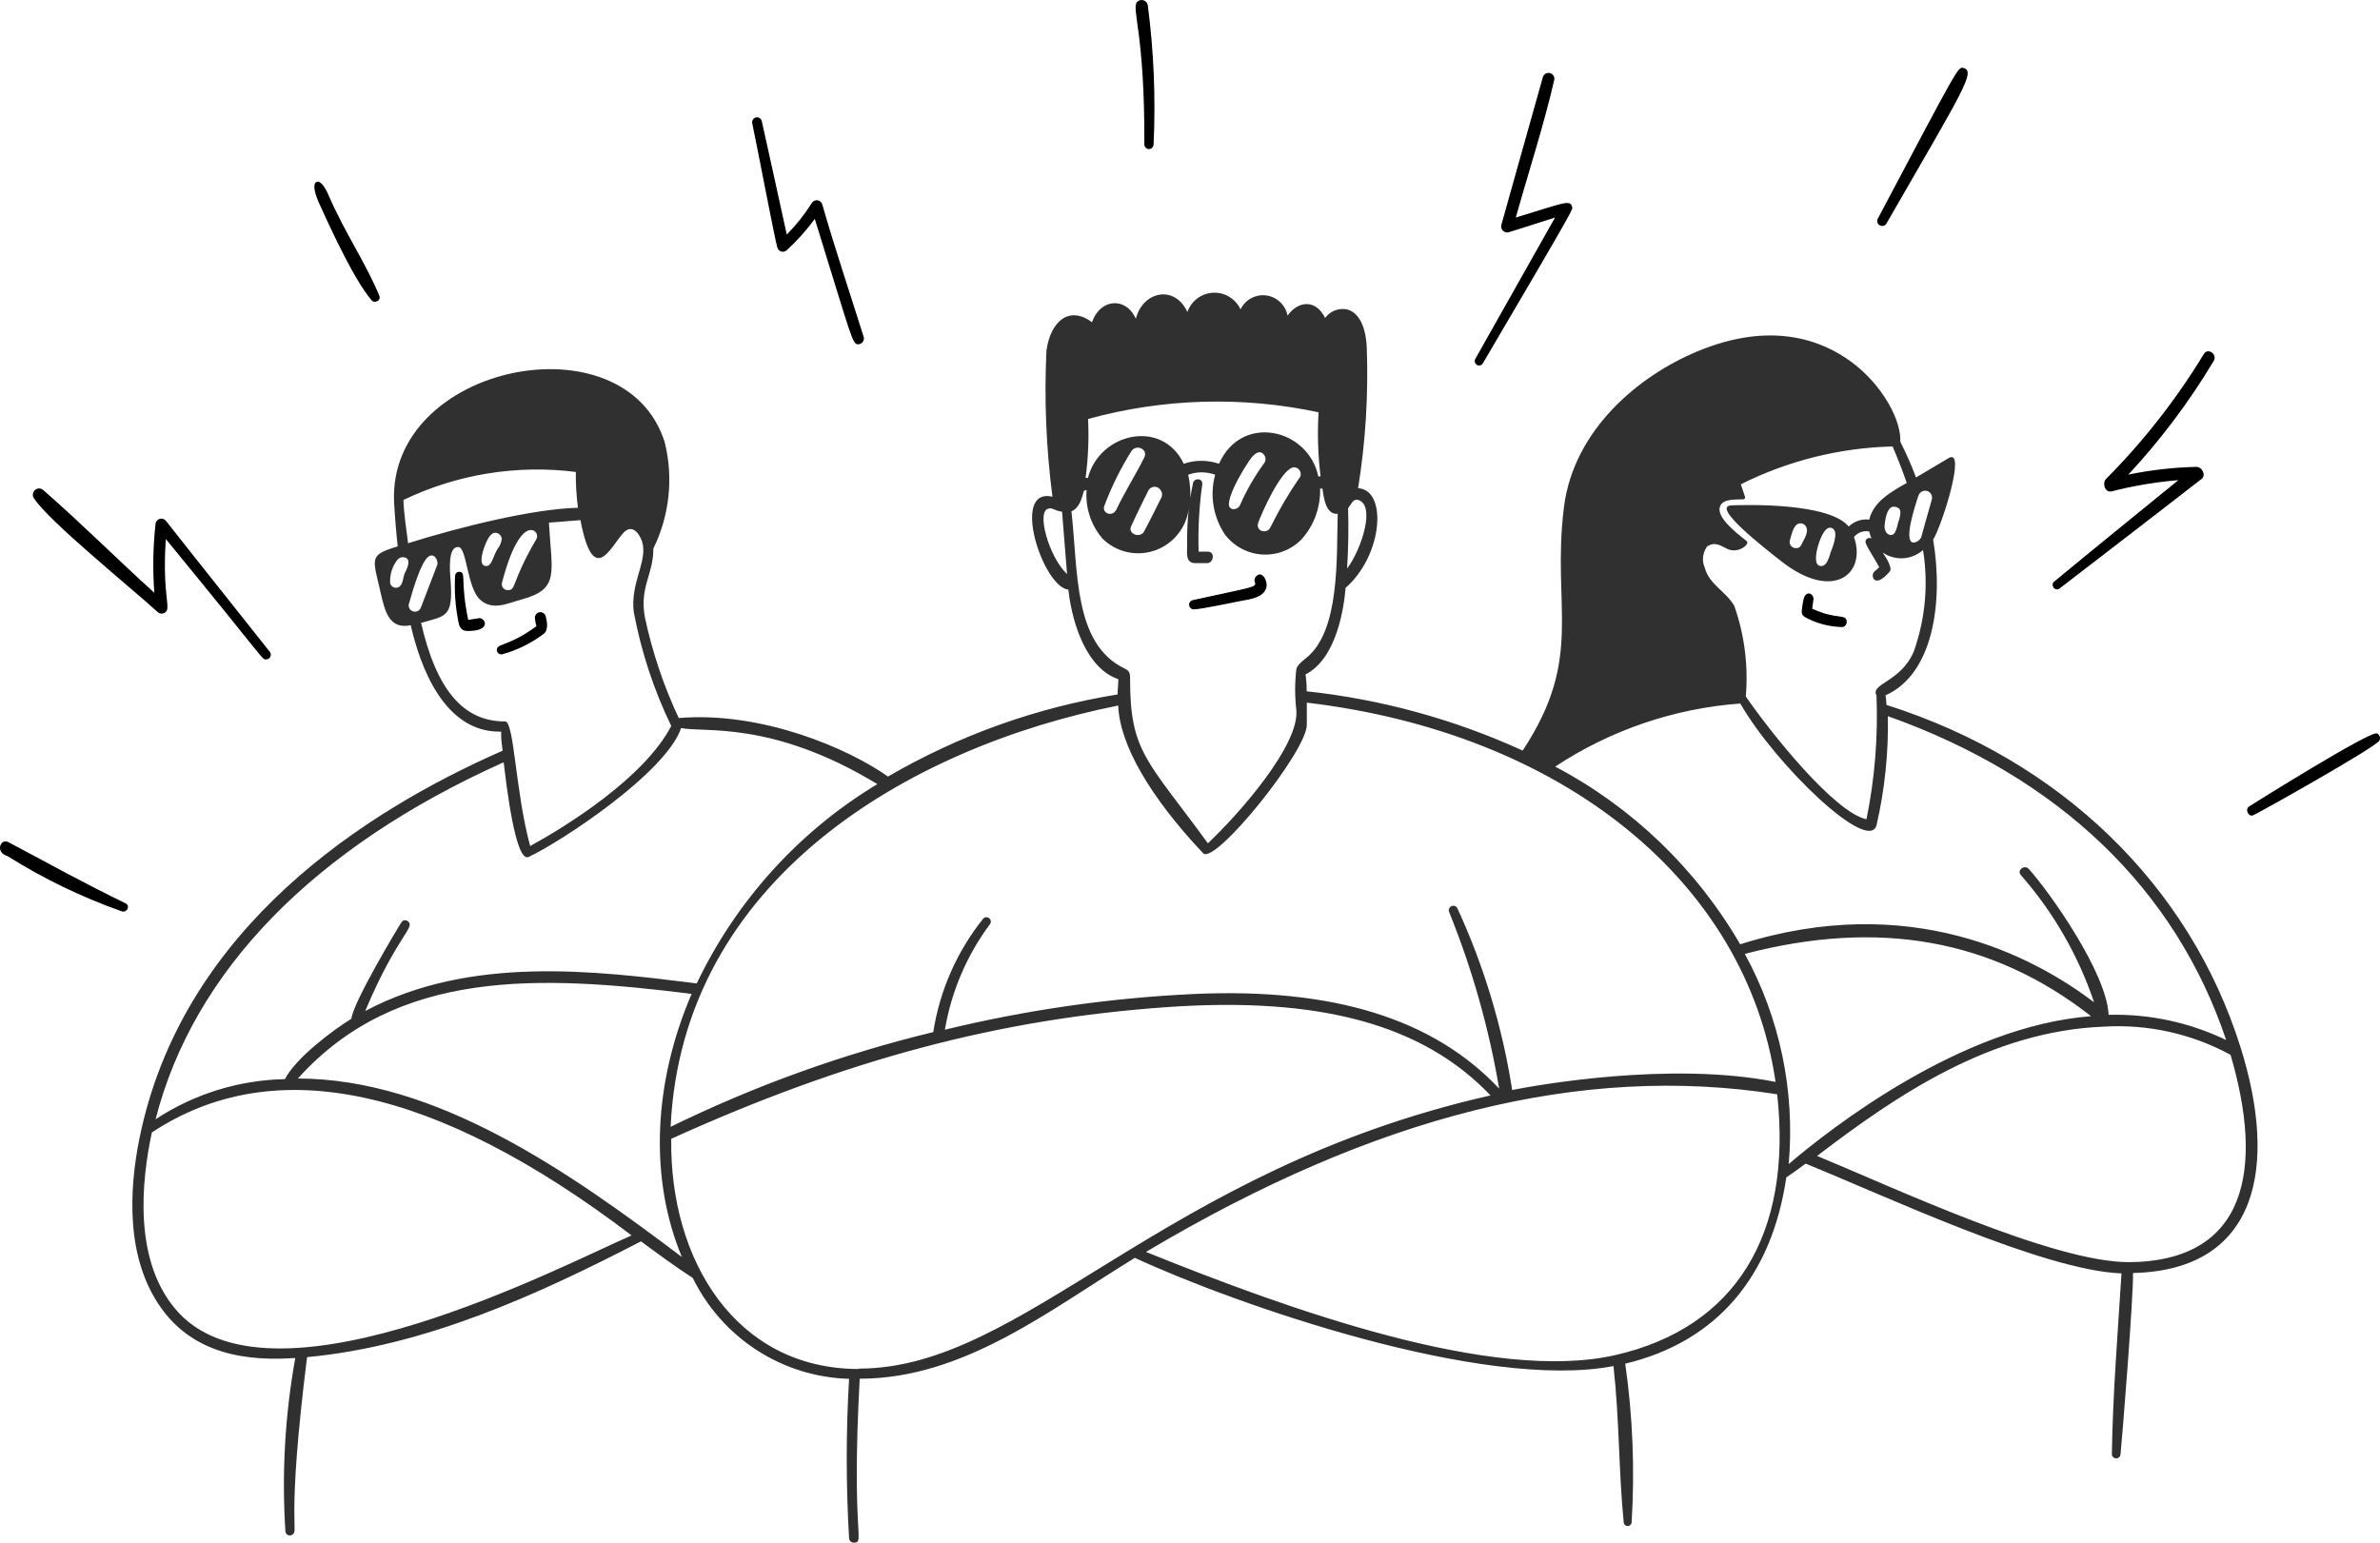 <?xml version="1.0" encoding="UTF-8"?> <svg xmlns="http://www.w3.org/2000/svg" width="145" height="94" viewBox="0 0 145 94" fill="none"><path d="M110.125 37.687C110.782 38.014 111.503 38.192 112.236 38.209C112.277 38.205 112.316 38.192 112.353 38.171C112.389 38.151 112.421 38.123 112.446 38.09C112.472 38.057 112.49 38.02 112.501 37.98C112.512 37.939 112.515 37.897 112.51 37.856C112.449 37.372 111.908 37.787 110.407 37.087L110.483 36.519C110.521 36.357 110.331 36.096 110.125 36.173C109.919 36.249 109.866 36.495 109.805 36.941C109.744 37.387 109.713 37.479 110.125 37.687ZM30.592 39.869C31.509 39.618 32.37 39.193 33.13 38.617C33.427 38.386 33.328 37.848 33.244 37.541C33.22 37.461 33.168 37.393 33.097 37.349C33.027 37.306 32.943 37.291 32.862 37.306C32.78 37.321 32.708 37.366 32.657 37.432C32.607 37.498 32.583 37.581 32.589 37.664C32.603 37.83 32.634 37.995 32.68 38.156C30.874 39.485 30.173 39.155 30.28 39.693C30.304 39.754 30.348 39.805 30.405 39.837C30.462 39.87 30.528 39.881 30.592 39.869ZM28.52 38.447C30.044 38.447 29.526 37.541 29.114 37.679L28.527 37.771C28.024 35.366 28.428 34.858 27.994 34.843C27.929 34.839 27.864 34.861 27.814 34.904C27.764 34.947 27.733 35.008 27.727 35.074C27.674 36.024 27.743 36.977 27.933 37.91C28.017 38.325 28.169 38.447 28.52 38.447ZM72.766 37.126C73.201 37.126 75.487 36.626 75.875 36.565C76.447 36.465 77.125 36.288 77.171 35.665C77.171 35.281 76.896 34.835 76.584 35.066C76.519 35.112 76.471 35.178 76.447 35.255C76.424 35.331 76.426 35.414 76.454 35.489C76.569 35.788 76.325 35.765 72.644 36.572C72.577 36.593 72.519 36.639 72.484 36.701C72.448 36.763 72.437 36.836 72.453 36.906C72.468 36.975 72.509 37.037 72.567 37.078C72.625 37.118 72.696 37.135 72.766 37.126ZM22.653 18.312C22.82 18.504 23.232 18.312 23.11 18.02C22.348 16.145 20.946 14.054 20.062 11.994C19.925 11.664 19.651 11.103 19.384 11.072C19.351 11.068 19.317 11.072 19.286 11.086C19.255 11.099 19.228 11.121 19.209 11.149C19.041 11.38 19.285 12.018 19.399 12.287C19.75 13.047 21.449 16.921 22.653 18.312ZM47.355 15.069C47.37 15.129 47.399 15.184 47.441 15.229C47.483 15.274 47.536 15.307 47.595 15.325C47.653 15.342 47.715 15.344 47.775 15.331C47.834 15.317 47.889 15.287 47.934 15.245C48.563 14.668 49.135 14.029 49.641 13.339C51.927 20.717 51.927 20.979 52.285 20.979C52.336 20.977 52.387 20.965 52.433 20.942C52.479 20.919 52.52 20.886 52.552 20.846C52.585 20.806 52.608 20.759 52.621 20.709C52.635 20.659 52.637 20.607 52.628 20.556C51.775 17.835 50.876 15.176 50.098 12.463C50.081 12.396 50.044 12.335 49.993 12.289C49.941 12.242 49.877 12.212 49.809 12.202C49.74 12.193 49.671 12.203 49.608 12.233C49.546 12.263 49.494 12.311 49.458 12.371C49.021 13.065 48.51 13.709 47.934 14.292C47.477 12.187 46.41 7.376 46.41 7.376C46.391 7.298 46.342 7.231 46.275 7.19C46.207 7.149 46.125 7.137 46.048 7.157C45.972 7.176 45.906 7.225 45.865 7.294C45.824 7.362 45.812 7.444 45.831 7.522C46.09 8.713 47.195 14.538 47.355 15.069ZM7.665 55.048C5.212 53.864 3.025 52.65 0.51 51.313C0.023 51.051 -0.312 51.951 0.449 52.158C2.645 53.54 4.986 54.672 7.429 55.532C7.734 55.617 7.947 55.217 7.665 55.048ZM9.616 37.302C9.668 37.349 9.733 37.379 9.803 37.387C9.872 37.395 9.943 37.382 10.004 37.349C10.507 37.103 9.86 36.495 10.103 32.845C16.283 40.369 15.94 40.177 16.199 40.177C16.253 40.18 16.306 40.168 16.353 40.142C16.4 40.115 16.439 40.076 16.464 40.029C16.49 39.981 16.502 39.927 16.498 39.873C16.494 39.819 16.475 39.767 16.443 39.723C15.475 38.494 11.239 33.183 10.111 31.738C10.069 31.684 10.012 31.643 9.947 31.621C9.882 31.598 9.813 31.595 9.746 31.611C9.679 31.627 9.619 31.662 9.572 31.712C9.524 31.762 9.492 31.824 9.479 31.892C9.324 33.295 9.298 34.711 9.402 36.119C7.117 34.051 4.93 31.861 2.621 29.848C2.551 29.791 2.464 29.761 2.374 29.763C2.285 29.765 2.198 29.799 2.131 29.859C2.064 29.918 2.02 30 2.006 30.089C1.992 30.179 2.011 30.27 2.057 30.347C2.956 31.753 8.031 35.85 9.616 37.302ZM69.719 8.797C69.719 8.873 69.748 8.945 69.801 8.998C69.854 9.052 69.926 9.082 70.001 9.082C70.075 9.082 70.147 9.052 70.2 8.998C70.253 8.945 70.282 8.873 70.282 8.797C70.413 5.974 70.296 3.145 69.932 0.343C69.924 0.269 69.895 0.199 69.849 0.142C69.802 0.084 69.74 0.041 69.67 0.018C69.6 -0.004 69.524 -0.006 69.453 0.013C69.382 0.033 69.318 0.073 69.269 0.128C68.926 0.574 69.749 1.98 69.719 8.797ZM90.337 22.147C96.135 12.279 95.823 12.771 95.777 12.594C95.648 12.148 95.282 12.363 92.349 13.255C93.111 10.527 94.063 7.614 94.695 4.855C94.709 4.766 94.688 4.675 94.638 4.6C94.588 4.525 94.512 4.472 94.425 4.451C94.338 4.429 94.247 4.442 94.168 4.485C94.09 4.529 94.031 4.6 94.002 4.686C93.141 7.76 92.288 10.765 91.465 13.716C91.451 13.777 91.454 13.84 91.471 13.9C91.489 13.96 91.521 14.014 91.566 14.058C91.61 14.102 91.664 14.134 91.724 14.151C91.784 14.167 91.846 14.168 91.907 14.154C91.907 14.154 93.926 13.524 94.741 13.255L89.872 21.886C89.844 21.947 89.839 22.018 89.86 22.082C89.88 22.147 89.925 22.202 89.984 22.235C90.043 22.268 90.112 22.278 90.178 22.261C90.243 22.245 90.3 22.204 90.337 22.147ZM144.817 44.688C144.42 44.496 137.09 49.092 137.014 49.146C136.748 49.338 137.014 49.814 137.289 49.668C137.73 49.468 144.733 45.541 144.969 45.118C144.987 45.08 144.997 45.038 145 44.996C145.002 44.954 144.996 44.911 144.981 44.871C144.967 44.831 144.945 44.795 144.917 44.763C144.889 44.732 144.855 44.706 144.817 44.688ZM125.417 35.904C125.417 35.904 132.763 30.255 134.134 29.179C134.431 28.941 134.134 28.41 133.784 28.449C132.401 28.482 131.024 28.639 129.669 28.918C131.636 26.801 133.377 24.483 134.866 22.001C135.117 21.586 134.507 21.155 134.264 21.578C132.585 24.34 130.587 26.892 128.313 29.179C128.069 29.417 128.221 30.001 128.618 29.948C129.962 29.602 131.334 29.371 132.717 29.256C132.717 29.256 126.896 33.982 125.097 35.481C125.067 35.53 125.052 35.587 125.055 35.645C125.058 35.702 125.078 35.758 125.113 35.804C125.147 35.85 125.195 35.884 125.25 35.902C125.304 35.919 125.362 35.92 125.417 35.904ZM114.91 13.655C119.588 5.523 120.404 4.34 119.619 4.14C119.284 4.055 119.299 4.086 114.384 13.362C114.361 13.431 114.363 13.505 114.389 13.572C114.414 13.64 114.463 13.696 114.526 13.731C114.588 13.766 114.661 13.777 114.732 13.763C114.802 13.749 114.865 13.711 114.91 13.655Z" fill="black"></path><path d="M136.505 63.817C133.396 53.926 125.54 46.318 114.934 42.952C114.927 42.756 114.906 42.561 114.873 42.367C117.768 41.092 118.416 36.703 117.776 32.884C118.332 31.969 119.81 27.266 118.721 27.911L116.732 29.095C116.45 28.326 116.122 27.612 115.772 26.904C115.848 25.675 114.736 23.477 112.777 22.04C110.979 20.718 107.886 19.534 103.375 21.425C99.855 22.901 95.885 26.159 95.283 30.893C94.521 37.042 96.54 40.023 92.768 45.734C88.601 43.83 84.159 42.611 79.609 42.122C79.61 41.777 79.587 41.433 79.541 41.092C81.484 40.1 81.895 36.873 81.979 35.82C84.265 33.821 84.532 29.84 82.741 29.748C83.201 26.896 83.377 24.005 83.267 21.117C83.168 19.327 82.406 18.927 82.055 18.85C81.808 18.803 81.552 18.827 81.318 18.919C81.084 19.012 80.88 19.169 80.73 19.373C80.158 18.197 79.061 18.343 78.444 19.235C78.383 18.918 78.225 18.629 77.993 18.408C77.76 18.187 77.465 18.045 77.148 18.002C76.832 17.96 76.51 18.019 76.228 18.171C75.946 18.323 75.719 18.561 75.579 18.85C75.431 18.533 75.193 18.267 74.895 18.087C74.597 17.906 74.253 17.819 73.906 17.836C73.559 17.853 73.225 17.974 72.946 18.184C72.667 18.393 72.456 18.681 72.341 19.012C71.579 17.344 69.635 17.728 69.201 19.419C68.63 18.12 67.068 18.128 66.527 19.634C65.102 18.574 63.982 19.634 63.753 21.379C63.615 24.345 63.737 27.318 64.119 30.263C61.536 29.679 63.547 35.781 65.087 35.927C65.353 38.233 66.298 40.769 68.135 41.384C68.135 41.691 68.089 42.006 68.089 42.314C63.162 43.107 58.421 44.803 54.099 47.317C51.722 45.626 46.434 43.328 41.352 43.751C40.431 41.789 39.738 39.725 39.287 37.603C38.952 35.75 39.813 35.02 39.805 33.422C40.792 31.416 41.037 29.122 40.498 26.951C38.098 19.265 23.598 22.186 24.01 30.624C24.063 31.585 24.147 32.546 24.231 33.291C22.44 33.837 22.707 33.967 23.202 36.165C23.469 37.364 23.774 38.356 25.023 38.094C25.595 40.592 27.035 44.581 30.433 44.581C30.639 44.581 30.433 44.45 30.623 45.741C22.097 49.484 11.392 56.501 8.618 68.797C7.948 71.764 7.544 75.976 9.464 79.157C11.575 82.7 15.308 82.923 17.99 82.746C17.363 86.226 17.16 89.77 17.388 93.299C17.39 93.348 17.405 93.396 17.431 93.437C17.458 93.479 17.495 93.512 17.539 93.533C17.583 93.555 17.632 93.563 17.681 93.559C17.73 93.554 17.776 93.536 17.815 93.506C18.227 93.26 17.419 92.999 18.707 82.693C25.884 82.024 32.727 78.912 39.051 75.638C40.095 76.406 41.131 77.175 42.205 77.866C43.089 79.668 44.442 81.192 46.12 82.275C47.798 83.359 49.738 83.96 51.73 84.015C51.539 87.25 51.539 90.494 51.73 93.729C51.733 93.768 51.743 93.806 51.761 93.841C51.779 93.876 51.803 93.907 51.833 93.932C51.863 93.957 51.898 93.976 51.935 93.987C51.972 93.999 52.011 94.002 52.05 93.998C52.705 93.936 51.859 93.606 52.377 84.007C58.717 84.007 63.921 79.834 69.14 76.644C75.282 79.48 90.338 84.76 98.3 83.238C98.666 86.512 98.613 89.617 98.925 92.784C98.935 92.84 98.965 92.892 99.008 92.929C99.052 92.966 99.108 92.986 99.165 92.986C99.222 92.986 99.278 92.966 99.322 92.929C99.365 92.892 99.395 92.84 99.405 92.784C99.605 89.548 99.475 86.301 99.016 83.092C104.541 81.77 107.931 77.843 108.83 71.741C109.196 71.495 109.592 71.218 110.004 70.903C114.72 72.802 124.481 77.421 129.251 77.59C129.03 81.163 128.717 84.937 128.664 88.641C128.675 88.704 128.707 88.761 128.755 88.802C128.803 88.842 128.864 88.865 128.927 88.865C128.99 88.865 129.051 88.842 129.099 88.802C129.147 88.761 129.179 88.704 129.19 88.641C129.296 87.619 129.99 78.896 129.952 77.567C137.586 77.39 138.79 71.088 136.505 63.817ZM82.132 30.97C82.337 30.693 82.452 30.371 82.749 30.463C83.816 30.778 82.962 33.453 82.071 34.644C82.147 33.422 82.17 32.184 82.132 30.97ZM63.944 30.97C64.188 30.97 64.157 31.078 64.706 31.185L65.01 34.982C63.883 33.929 63.068 30.985 63.944 30.985V30.97ZM116.884 30.202C116.917 30.093 116.99 30.003 117.089 29.95C117.187 29.896 117.303 29.885 117.41 29.917C117.517 29.95 117.607 30.024 117.66 30.123C117.713 30.223 117.724 30.34 117.692 30.448C117.425 31.401 117.219 32.092 117.044 32.753C116.999 32.835 116.936 32.906 116.859 32.959C116.782 33.013 116.695 33.047 116.602 33.06C115.932 33.084 116.648 30.893 116.884 30.186V30.202ZM104.061 33.276C104.495 32.945 105.021 33.368 105.104 33.376C105.821 33.837 106.628 33.168 106.423 32.976L106.27 32.853C105.706 32.407 104.548 31.485 104.792 30.855C104.975 30.378 105.722 30.448 106.209 30.424C106.227 30.424 106.244 30.419 106.259 30.411C106.274 30.403 106.288 30.392 106.298 30.378C106.308 30.363 106.315 30.347 106.318 30.33C106.321 30.313 106.321 30.295 106.316 30.278C106.24 30.032 106.148 29.787 106.057 29.51C108.936 28.069 112.094 27.282 115.307 27.204C115.635 27.973 115.917 28.703 116.168 29.425C115.216 29.971 114.134 30.57 113.882 31.662C113.656 31.633 113.426 31.657 113.21 31.73C112.993 31.803 112.796 31.924 112.633 32.084C111.436 30.632 106.484 30.755 105.485 30.793C104.198 30.847 107.596 33.468 108.533 34.206C111.68 36.673 113.737 34.974 112.953 32.722C113.063 32.586 113.207 32.483 113.371 32.423C113.535 32.364 113.711 32.35 113.882 32.384C113.911 32.53 113.957 32.672 114.019 32.807C113.981 32.788 113.94 32.778 113.897 32.778C113.855 32.778 113.813 32.788 113.775 32.807C113.463 33.007 113.775 33.276 114.492 34.559C114.403 34.65 114.309 34.734 114.21 34.813C113.92 35.028 114.172 35.966 115.139 34.813C115.284 34.636 115.01 34.121 114.705 33.668C115.073 33.92 115.514 34.043 115.958 34.015C116.402 33.987 116.825 33.811 117.159 33.514C117.492 35.577 117.303 37.692 116.61 39.662C115.848 41.545 113.935 41.653 114.324 42.367C114.425 44.901 114.22 47.438 113.714 49.922C111.756 49.492 107.901 44.673 106.362 42.437C106.521 40.568 106.282 38.686 105.661 36.919C105.15 36.027 104.137 35.62 103.87 34.613C103.766 34.389 103.729 34.138 103.762 33.893C103.796 33.647 103.9 33.417 104.061 33.23V33.276ZM115.612 31.992C115.528 32.246 115.475 32.599 115.2 32.599C114.926 32.599 114.789 32.277 114.819 32C114.85 31.723 114.926 31.085 115.216 30.916C115.271 30.889 115.332 30.874 115.395 30.874C115.457 30.874 115.518 30.889 115.574 30.916C115.932 31.016 115.741 31.554 115.612 31.946V31.992ZM111.505 33.76C111.421 33.967 111.337 34.344 111.093 34.459C111.051 34.48 111.004 34.491 110.956 34.491C110.909 34.491 110.862 34.48 110.819 34.459C110.362 34.29 110.865 32.576 111.276 32.246C111.312 32.209 111.357 32.182 111.406 32.167C111.455 32.152 111.507 32.15 111.557 32.161C111.607 32.171 111.654 32.195 111.693 32.228C111.731 32.262 111.761 32.305 111.779 32.353C111.939 32.707 111.551 33.599 111.505 33.714V33.76ZM109.836 33.014C109.737 33.214 109.691 33.399 109.432 33.399C109.371 33.403 109.31 33.392 109.255 33.367C109.199 33.342 109.15 33.303 109.112 33.255C109.075 33.206 109.049 33.149 109.039 33.089C109.028 33.028 109.032 32.965 109.051 32.907C109.135 32.653 109.227 32.077 109.531 31.923C109.58 31.901 109.632 31.888 109.685 31.887C109.738 31.886 109.791 31.895 109.841 31.916C109.89 31.936 109.934 31.966 109.972 32.004C110.009 32.043 110.038 32.088 110.057 32.138C110.164 32.392 109.989 32.738 109.836 33.014ZM106.026 42.867C108.19 46.633 113.89 52.09 114.332 50.26C114.83 48.089 115.06 45.864 115.017 43.636C125.456 47.355 132.542 54.172 135.628 63.372C133.395 62.296 130.94 61.77 128.466 61.835C128.359 59.306 124.923 54.418 123.605 52.95C123.338 52.651 122.843 53.035 123.132 53.335C125.109 55.592 126.621 58.222 127.582 61.074C123.848 58.238 116.328 54.28 106.019 57.538C103.344 52.934 99.439 49.181 94.749 46.71C98.124 44.484 102.005 43.161 106.026 42.867ZM66.29 25.529C70.873 24.267 75.687 24.128 80.333 25.122C80.255 26.424 80.296 27.731 80.455 29.026H80.318C79.686 26.09 75.632 25.183 74.268 28.257C73.571 28.019 72.816 28.019 72.12 28.257C70.801 25.49 66.984 26.382 66.283 29.118H66.138C66.298 27.929 66.349 26.727 66.29 25.529ZM76.653 31.854C76.79 31.462 78.025 28.557 78.825 28.472C78.891 28.471 78.957 28.487 79.017 28.517C79.076 28.547 79.128 28.59 79.168 28.644C79.207 28.698 79.233 28.761 79.244 28.828C79.254 28.894 79.249 28.962 79.228 29.026C78.548 30.003 77.942 31.031 77.415 32.1C77.225 32.576 76.478 32.392 76.653 31.854ZM75.548 30.778C75.457 31.009 75.045 31.147 74.901 30.878C74.756 30.609 75.106 29.587 76.097 28.088C76.348 27.712 76.585 27.527 76.79 27.558C76.857 27.577 76.918 27.613 76.969 27.661C77.019 27.71 77.056 27.77 77.078 27.837C77.1 27.904 77.105 27.975 77.094 28.044C77.082 28.113 77.054 28.178 77.011 28.234C76.431 29.025 75.941 29.878 75.548 30.778ZM68.919 32.054C69.247 31.331 69.613 30.601 69.963 29.887C70.001 29.817 70.056 29.76 70.123 29.72C70.19 29.68 70.266 29.659 70.344 29.659C70.422 29.659 70.499 29.68 70.566 29.72C70.633 29.76 70.688 29.817 70.725 29.887C70.773 29.959 70.799 30.045 70.799 30.132C70.799 30.22 70.773 30.305 70.725 30.378C70.39 31.047 70.047 31.746 69.681 32.423C69.392 32.807 68.691 32.515 68.919 32.054ZM67.997 31.085L67.952 31.139C67.715 31.485 67.121 31.262 67.281 30.824C67.721 29.643 68.283 28.512 68.957 27.45C69.285 27.051 69.948 27.396 69.719 27.865C69.178 28.956 68.515 29.979 67.997 31.085ZM65.277 31.155C65.765 30.947 65.902 30.386 66.039 29.902L66.199 29.856C66.159 30.389 66.224 30.925 66.39 31.433C66.556 31.94 66.82 32.41 67.167 32.815C67.578 33.222 68.093 33.506 68.654 33.635C69.216 33.764 69.802 33.733 70.347 33.546C70.892 33.358 71.375 33.022 71.742 32.574C72.109 32.126 72.345 31.584 72.424 31.009C72.346 31.749 72.312 32.493 72.325 33.237C72.325 33.698 72.219 34.275 72.782 34.313H73.544C73.941 34.313 74.047 33.622 73.59 33.614H73.026C72.982 32.245 73.056 30.874 73.247 29.518C73.3 29.141 72.76 29.087 72.683 29.441C72.348 31.093 72.683 30.148 72.386 28.926C72.918 28.733 73.5 28.733 74.032 28.926C73.864 29.542 73.831 30.188 73.935 30.818C74.039 31.448 74.278 32.048 74.634 32.576C74.906 32.931 75.249 33.223 75.642 33.432C76.036 33.641 76.469 33.762 76.912 33.788C77.356 33.813 77.8 33.742 78.214 33.58C78.628 33.417 79.003 33.167 79.312 32.845C80.061 32.003 80.459 30.902 80.425 29.771H80.57C80.661 30.44 80.798 31.362 81.499 31.308C81.423 33.937 81.651 38.44 79.587 40.085C79.32 40.3 79.015 40.546 78.977 40.792C78.882 41.606 78.882 42.429 78.977 43.244C79.198 45.373 75.503 49.584 73.59 51.383C69.902 46.325 68.843 45.826 68.851 41.392C68.851 40.946 68.797 40.877 68.493 40.723C65.407 39.217 65.689 34.874 65.277 31.155ZM68.127 42.99C68.211 45.349 70.047 48.539 73.285 51.974C73.941 52.835 79.731 45.665 79.617 44.112V42.813C95.214 44.666 106.392 53.719 108.175 65.923C101.699 64.64 93.515 66.146 92.128 66.415C91.534 62.593 90.413 58.873 88.799 55.364C88.771 55.295 88.718 55.241 88.651 55.212C88.584 55.183 88.508 55.182 88.441 55.21C88.373 55.237 88.319 55.291 88.29 55.359C88.262 55.426 88.261 55.503 88.288 55.571C89.689 59.035 90.711 62.643 91.336 66.331C87.328 62.073 81.232 60.182 72.737 60.566C67.623 60.806 62.543 61.534 57.566 62.742C57.964 60.398 58.913 58.184 60.332 56.286C60.363 56.228 60.373 56.162 60.359 56.098C60.344 56.034 60.308 55.978 60.256 55.939C60.203 55.901 60.139 55.883 60.075 55.889C60.01 55.894 59.95 55.923 59.905 55.971C58.304 57.966 57.253 60.352 56.858 62.888C51.333 64.224 45.968 66.159 40.857 68.659C41.558 53.604 55.356 45.534 68.127 42.99ZM35.081 28.757C35.073 29.486 35.116 30.216 35.211 30.939C32.468 31.009 28.109 32.084 24.863 33.099C24.779 32.423 24.589 31.193 24.581 30.463C27.847 28.893 31.491 28.301 35.081 28.757ZM32.658 32.884C31.134 35.497 31.462 35.958 30.951 35.958C30.894 35.961 30.837 35.951 30.784 35.928C30.732 35.904 30.686 35.868 30.65 35.823C30.614 35.778 30.589 35.725 30.578 35.668C30.567 35.611 30.57 35.552 30.585 35.497C31.279 32.853 31.942 32.361 32.277 32.3C32.35 32.285 32.426 32.292 32.495 32.321C32.564 32.35 32.622 32.399 32.663 32.462C32.704 32.525 32.726 32.598 32.725 32.674C32.724 32.749 32.7 32.822 32.658 32.884ZM30.303 33.46C30.022 33.929 29.953 34.582 29.542 34.482C29.13 34.382 29.427 33.445 29.671 32.945C29.915 32.446 30.128 32.438 30.273 32.476C30.355 32.499 30.427 32.547 30.48 32.613C30.534 32.679 30.565 32.76 30.57 32.845C30.54 33.072 30.448 33.285 30.303 33.46ZM24.635 34.997C24.551 35.197 24.543 35.812 24.132 35.812C24.052 35.815 23.973 35.791 23.908 35.744C23.843 35.696 23.796 35.628 23.774 35.551C23.733 35.013 23.903 34.481 24.246 34.067C24.317 34.004 24.406 33.964 24.5 33.954C24.595 33.945 24.69 33.965 24.772 34.014C24.955 34.136 24.916 34.459 24.635 34.974V34.997ZM24.916 36.788C25.61 34.275 26.006 33.906 26.242 33.852C26.291 33.841 26.342 33.843 26.389 33.86C26.436 33.876 26.477 33.905 26.509 33.944C26.613 34.065 26.665 34.223 26.654 34.382L25.648 37.003C25.617 37.101 25.548 37.182 25.457 37.229C25.367 37.276 25.261 37.285 25.164 37.253C25.067 37.221 24.987 37.152 24.94 37.061C24.894 36.969 24.885 36.863 24.916 36.765V36.788ZM25.678 37.948C27.141 37.518 27.614 37.641 27.454 35.397C27.401 34.759 27.279 33.306 27.919 33.33C28.437 33.33 28.452 35.758 29.221 36.511C29.991 37.264 30.989 36.734 31.827 36.511C34.113 35.881 33.61 34.897 33.443 31.846L35.363 31.692C36.224 36.196 37.382 32.822 38.159 32.315C38.654 32 39.081 32.692 39.173 33.222C39.348 34.359 38.411 35.604 38.609 37.272C39.058 39.686 39.827 42.028 40.895 44.235C39.226 47.432 34.433 50.383 32.3 51.552C31.401 48.262 31.325 43.943 30.776 43.958C28.246 43.974 26.585 42.045 25.648 37.925L25.678 37.948ZM30.692 46.479C30.829 47.64 31.393 52.627 32.216 52.212C34.288 51.229 40.597 47.048 41.497 44.358C42.83 44.666 46.99 43.851 53.452 47.778C48.684 50.651 44.858 54.873 42.449 59.921C36.285 59.152 28.658 58.192 22.25 61.604C24.208 56.947 25.381 56.486 24.825 56.117C24.796 56.097 24.764 56.083 24.73 56.076C24.695 56.069 24.66 56.069 24.626 56.077C24.592 56.084 24.559 56.098 24.531 56.118C24.502 56.138 24.478 56.164 24.459 56.194C24.261 56.493 21.48 61.127 21.412 62.073C20.337 62.734 18.044 64.425 17.358 65.754C14.557 65.809 11.827 66.656 9.479 68.198C11.796 59.152 19.118 51.644 30.662 46.456L30.692 46.479ZM10.935 80.041C8.024 76.967 8.649 71.826 9.251 69.005C16.687 64.079 26.517 66.184 38.479 75.276C34.456 77.013 16.878 86.259 10.935 80.041ZM18.128 65.739C24.177 58.983 32.925 59.414 42.137 60.559C39.775 66.054 39.569 71.856 41.542 76.591C34.685 71.411 26.585 65.716 18.128 65.716V65.739ZM52.324 83.415C44.819 83.415 40.788 76.767 40.895 69.389C51.562 64.555 60.881 62.081 71.091 61.366C80.417 60.712 86.696 62.426 90.81 66.746C70.71 71.288 62.412 83.392 52.324 83.392V83.415ZM98.407 82.57C90.947 84.268 78.596 79.826 69.818 76.283C83.808 67.952 96.395 64.809 108.274 66.676C109.211 75.261 105.706 80.902 98.407 82.57ZM108.975 70.934C109.371 66.49 108.439 62.028 106.301 58.123C114.484 55.986 121.395 57.231 127.399 61.919C119.513 62.511 111.566 68.721 108.968 70.934H108.975ZM129.7 76.906C125.037 76.906 115.223 72.294 110.705 70.434C115.536 66.746 121.258 62.834 128.146 62.557C130.837 62.389 133.521 62.983 135.895 64.271C137.937 71.218 136.916 76.859 129.693 76.906H129.7Z" fill="#303030"></path></svg> 
